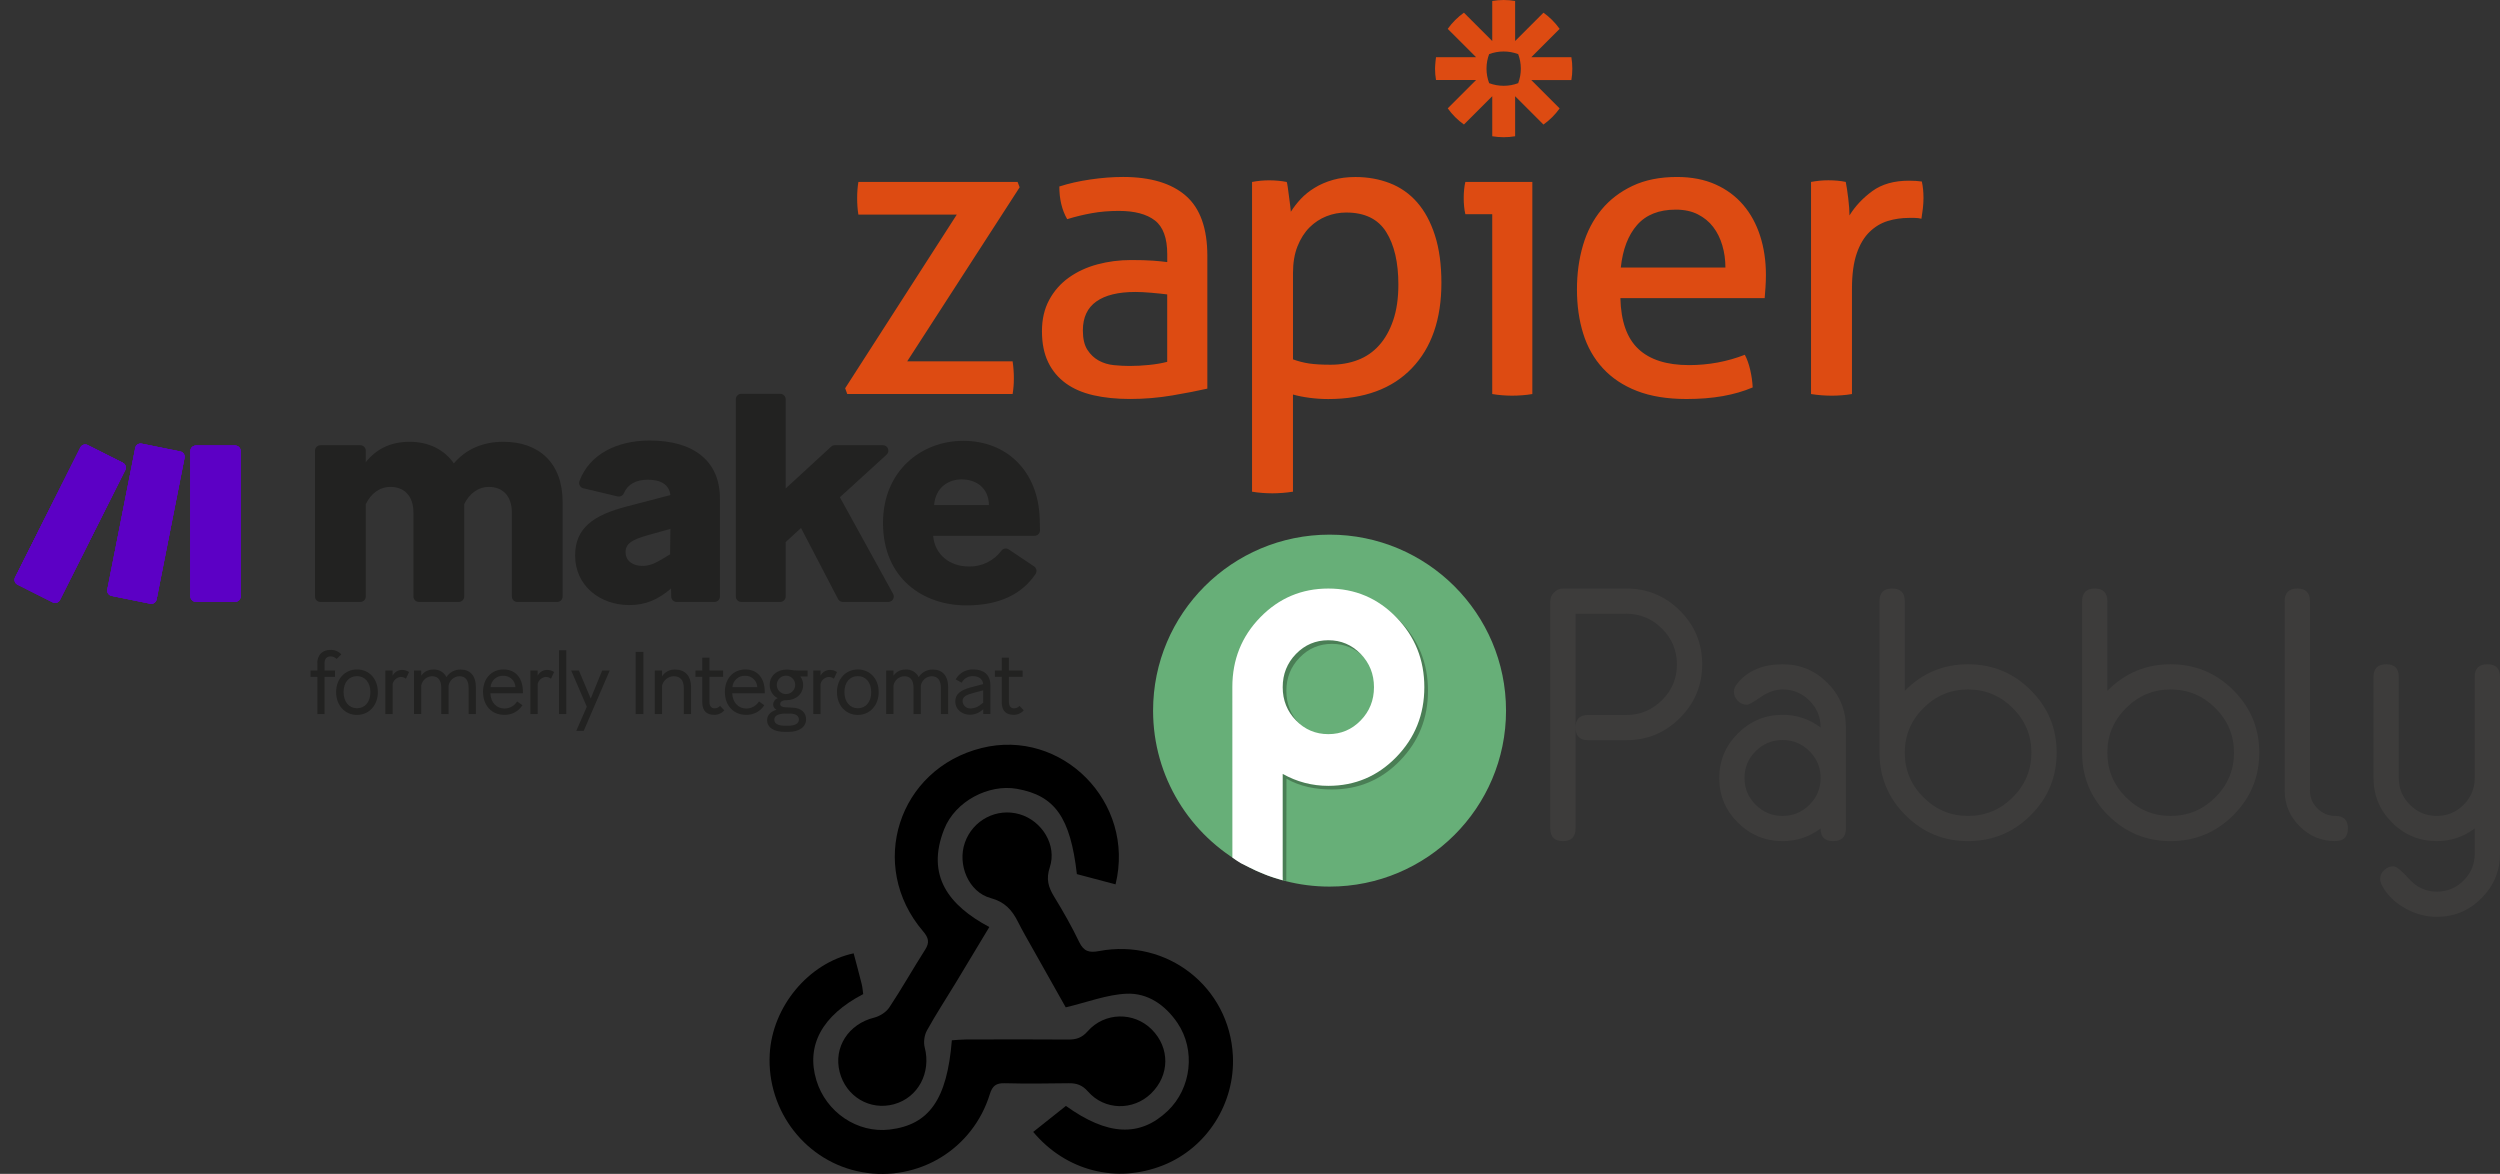 <svg xmlns="http://www.w3.org/2000/svg" xmlns:xlink="http://www.w3.org/1999/xlink" id="TEXTS" viewBox="0 0 367.357 172.496"><rect x="0" y="0" width="367.357" height="172.496" fill="#333333" stroke="none"/><defs><clipPath id="clippath"><path d="M34.563,88.428h-5.785c-.441,0-.799-.358-.799-.799h0v-21.357c0-.441.358-.799.799-.799h5.785c.441,0,.799.357.799.798h0v21.357c0,.441-.357.799-.798.799h0ZM8.816,88.152l9.59-19.081c.198-.394.039-.875-.355-1.073l-5.167-2.598c-.394-.198-.875-.039-1.073.355l-9.59,19.081c-.198.394-.039.875.355,1.073l5.169,2.598c.394.197.873.038,1.071-.355ZM23.01,88.077l4.104-20.799c.085-.432-.194-.851-.626-.938l-5.671-1.145c-.433-.087-.854.193-.941.625,0,.001,0,.002,0,.003l-4.104,20.8c-.085.432.195.851.626.938l5.67,1.145c.433.087.854-.193.941-.626,0-.001,0-.002,0-.003h0Z" style="fill: none; stroke-width: 0px;"></path></clipPath><clipPath id="clippath-1"><rect x=".114" y="63.161" width="37.267" height="27.579" style="fill: none; stroke-width: 0px;"></rect></clipPath><clipPath id="clippath-3"><path d="M34.563,88.428h-5.785c-.441,0-.799-.358-.799-.799h0v-21.357c0-.441.358-.799.799-.799h5.785c.441,0,.799.357.799.798h0v21.357c0,.441-.357.799-.798.799h0ZM8.816,88.152l9.59-19.081c.198-.394.039-.875-.355-1.073l-5.167-2.598c-.394-.198-.875-.039-1.073.355l-9.59,19.081c-.198.394-.039.875.355,1.073l5.169,2.598c.394.197.873.038,1.071-.355ZM23.01,88.077l4.104-20.799c.085-.432-.194-.851-.626-.938l-5.671-1.145c-.433-.087-.854.193-.941.625,0,.001,0,.002,0,.003l-4.104,20.8c-.085.432.195.851.626.938l5.67,1.145c.433.087.854-.193.941-.626,0-.001,0-.002,0-.003h0Z" style="fill: #5c00c5; stroke-width: 0px;"></path></clipPath><clipPath id="clippath-4"><rect x=".114" y="63.161" width="37.267" height="27.579" style="fill: #5c00c5; stroke-width: 0px;"></rect></clipPath><clipPath id="clippath-5"><rect x=".114" y="63.161" width="37.267" height="27.579" style="fill: #5c00c5; stroke-width: 0px;"></rect></clipPath><clipPath id="clippath-6"><path d="M34.563,88.428h-5.785c-.441,0-.799-.358-.799-.799h0v-21.357c0-.441.358-.799.799-.799h5.785c.441,0,.799.357.799.798h0v21.357c0,.441-.357.799-.798.799h0ZM8.816,88.152l9.59-19.081c.198-.394.039-.875-.355-1.073l-5.167-2.598c-.394-.198-.875-.039-1.073.355l-9.59,19.081c-.198.394-.039.875.355,1.073l5.169,2.598c.394.197.873.038,1.071-.355ZM23.01,88.077l4.104-20.799c.085-.432-.194-.851-.626-.938l-5.671-1.145c-.433-.087-.854.193-.941.625,0,.001,0,.002,0,.003l-4.104,20.8c-.085.432.195.851.626.938l5.67,1.145c.433.087.854-.193.941-.626,0-.001,0-.002,0-.003h0Z" style="fill: none; stroke-width: 0px;"></path></clipPath><clipPath id="clippath-7"><rect x=".114" y="63.161" width="37.267" height="27.579" style="fill: none; stroke-width: 0px;"></rect></clipPath></defs><g><path d="M221.301,104.421c0,14.281-11.61,25.858-25.932,25.858-4.49,0-8.714-1.138-12.397-3.141-8.064-4.385-13.535-12.914-13.535-22.718,0-14.281,11.61-25.858,25.931-25.858s25.932,11.577,25.932,25.858Z" style="fill: #67af78; stroke-width: 0px;"></path><path d="M205.719,111.776c-2.744,2.82-6.074,4.231-9.989,4.231-2.39,0-4.61-.403-6.691-1.575l-.025,15.015-.197-.053-.122-.031-.144-.078-.068-.123-.063-.138.069-.087-6.866-8.164.002-19.298c0-4.021,1.372-7.436,4.116-10.246,2.743-2.81,6.073-4.215,9.989-4.215s7.245,1.41,9.989,4.23c2.743,2.82,4.116,6.242,4.116,10.266s-1.372,7.446-4.116,10.266ZM200.481,96.622c-1.303-1.34-2.887-2.01-4.752-2.01s-3.449.67-4.752,2.01c-1.303,1.34-1.954,2.969-1.954,4.888s.651,3.547,1.954,4.888c1.302,1.34,2.886,2.011,4.752,2.011s3.449-.67,4.752-2.011c1.303-1.34,1.954-2.969,1.954-4.888s-.651-3.548-1.954-4.888Z" style="fill: #4a7e55; stroke-width: 0px;"></path><path d="M205.179,111.243c-2.744,2.82-6.073,4.231-9.989,4.231-2.39,0-4.625-.586-6.706-1.757l-.002,15.642s-.507-.139-1.166-.351c-.163-.052-.327-.109-.499-.169-.082-.029-.122-.046-.206-.07-.216-.062-.489-.181-.7-.263-.708-.275-1.281-.537-1.295-.543-.014-.007-2.04-.971-2.269-1.113-.205-.127-.387-.227-.543-.339-.05-.036-.088-.061-.135-.093-.371-.254-.579-.401-.579-.401l-.006-25.074c0-4.021,1.372-7.437,4.116-10.246,2.744-2.81,6.073-4.215,9.989-4.215s7.245,1.41,9.989,4.23c2.744,2.82,4.116,6.242,4.116,10.266,0,4.024-1.373,7.446-4.116,10.266ZM199.942,96.089c-1.303-1.34-2.887-2.01-4.752-2.01s-3.449.67-4.752,2.01c-1.303,1.34-1.954,2.969-1.954,4.888s.651,3.548,1.954,4.888c1.302,1.341,2.886,2.011,4.752,2.011s3.449-.67,4.752-2.011c1.302-1.34,1.954-2.969,1.954-4.888s-.652-3.548-1.954-4.888Z" style="fill: #fff; stroke-width: 0px;"></path><path d="M227.803,121.73v-33.384c0-.494.188-.928.563-1.303.375-.375.81-.562,1.305-.562h9.292c3.088,0,5.721,1.086,7.897,3.258,2.176,2.172,3.264,4.8,3.264,7.883,0,3.067-1.09,5.69-3.268,7.871-2.179,2.181-4.815,3.271-7.907,3.271h-5.588c-1.23,0-1.845-.621-1.845-1.863v14.83c0,1.243-.619,1.863-1.856,1.863-1.238,0-1.856-.621-1.856-1.864ZM231.514,106.902c0-1.225.615-1.838,1.846-1.838h5.59c2.051,0,3.808-.725,5.269-2.177,1.462-1.451,2.193-3.202,2.193-5.251s-.731-3.803-2.193-5.263c-1.462-1.46-3.218-2.19-5.269-2.19h-7.436v16.719Z" style="fill: #3d3c3b; stroke-width: 0px;"></path><path d="M271.24,121.73c0,1.244-.623,1.865-1.868,1.865s-1.86-.621-1.843-1.863c-1.655,1.243-3.516,1.863-5.58,1.863-2.56,0-4.753-.906-6.578-2.718-1.826-1.812-2.739-3.995-2.739-6.547s.913-4.739,2.739-6.56c1.826-1.821,4.019-2.731,6.578-2.731,2.065,0,3.925.621,5.58,1.863,0-1.538-.546-2.854-1.638-3.949-1.092-1.094-2.406-1.641-3.942-1.641-1.075,0-2.155.375-3.238,1.123-1.084.749-1.753,1.123-2.009,1.123-.512,0-.96-.192-1.344-.577-.384-.384-.576-.833-.576-1.346,0-.41.196-.845.589-1.307,1.519-1.811,3.712-2.717,6.578-2.717,2.56,0,4.748.907,6.566,2.721,1.817,1.814,2.726,3.999,2.726,6.554v14.844h0ZM267.529,114.317c0-1.535-.548-2.848-1.642-3.94-1.095-1.091-2.412-1.637-3.951-1.637s-2.857.546-3.951,1.637c-1.094,1.092-1.642,2.405-1.642,3.94s.547,2.848,1.642,3.94c1.095,1.092,2.412,1.637,3.951,1.637s2.856-.546,3.951-1.637c1.094-1.092,1.642-2.405,1.642-3.94Z" style="fill: #3d3c3b; stroke-width: 0px;"></path><path d="M302.213,110.59c0,3.594-1.271,6.66-3.814,9.198-2.543,2.538-5.615,3.807-9.215,3.807s-6.647-1.268-9.189-3.806c-2.543-2.537-3.814-5.602-3.814-9.195v-22.248c0-1.243.623-1.865,1.869-1.865,1.229,0,1.843.622,1.843,1.867v13.168c2.56-2.603,5.657-3.905,9.292-3.905,3.601,0,6.672,1.269,9.215,3.807,2.543,2.538,3.814,5.596,3.814,9.173ZM298.501,110.59c0-2.539-.913-4.72-2.739-6.543-1.826-1.824-4.019-2.735-6.578-2.735-2.543,0-4.727.912-6.553,2.735-1.826,1.824-2.739,4.004-2.739,6.543,0,2.556.913,4.746,2.739,6.569,1.826,1.823,4.01,2.735,6.553,2.735,2.56,0,4.752-.911,6.578-2.735,1.826-1.824,2.739-4.013,2.739-6.569Z" style="fill: #3d3c3b; stroke-width: 0px;"></path><path d="M331.982,110.59c0,3.594-1.272,6.66-3.814,9.198-2.543,2.538-5.615,3.807-9.216,3.807s-6.647-1.268-9.188-3.806c-2.543-2.537-3.814-5.602-3.814-9.195v-22.248c0-1.243.623-1.865,1.869-1.865,1.228,0,1.843.622,1.843,1.867v13.168c2.56-2.603,5.656-3.905,9.291-3.905,3.602,0,6.673,1.269,9.216,3.807,2.542,2.538,3.814,5.596,3.814,9.173ZM328.271,110.59c0-2.539-.914-4.72-2.74-6.543-1.826-1.824-4.018-2.735-6.579-2.735-2.542,0-4.727.912-6.552,2.735-1.826,1.824-2.739,4.004-2.739,6.543,0,2.556.913,4.746,2.739,6.569,1.826,1.823,4.011,2.735,6.552,2.735,2.561,0,4.753-.911,6.579-2.735,1.826-1.824,2.74-4.013,2.74-6.569Z" style="fill: #3d3c3b; stroke-width: 0px;"></path><path d="M345.011,121.732c0,1.243-.623,1.863-1.869,1.863-2.031,0-3.775-.728-5.234-2.184-1.458-1.456-2.188-3.205-2.188-5.249v-27.816c0-1.243.623-1.865,1.869-1.865,1.228,0,1.842.622,1.842,1.865v27.818c0,1.022.366,1.899,1.1,2.631.734.732,1.604,1.098,2.611,1.098,1.246,0,1.869.612,1.869,1.838Z" style="fill: #3d3c3b; stroke-width: 0px;"></path><path d="M367.357,125.452c0,2.537-.909,4.717-2.726,6.539-1.817,1.821-4.005,2.733-6.565,2.733-1.605,0-3.149-.417-4.634-1.251-1.536-.851-2.671-1.966-3.405-3.344-.187-.374-.282-.706-.282-.995,0-.494.201-.923.602-1.289.401-.366.849-.549,1.344-.549.426,0,1.197.621,2.315,1.863,1.118,1.242,2.471,1.863,4.058,1.863,1.536,0,2.85-.545,3.941-1.633,1.092-1.089,1.638-2.4,1.638-3.931v-3.727c-1.655,1.243-3.516,1.863-5.58,1.863-2.56,0-4.749-.907-6.566-2.721-1.817-1.814-2.726-3.999-2.726-6.554v-14.87c0-1.226.623-1.84,1.869-1.84,1.229,0,1.842.613,1.842,1.84v14.873c0,1.534.547,2.845,1.638,3.936,1.092,1.09,2.407,1.635,3.943,1.635s2.85-.545,3.941-1.635c1.092-1.09,1.638-2.402,1.638-3.936v-14.873c0-1.226.623-1.84,1.869-1.84,1.228,0,1.842.613,1.842,1.839v26.002h0Z" style="fill: #3d3c3b; stroke-width: 0px;"></path></g><path d="M219.272,31.472h-3.949c-.08-.323-.142-.698-.182-1.124-.08-.828-.08-1.662,0-2.491.04-.425.101-.798.182-1.125h9.843v31.169c-.493.086-.99.146-1.489.181-.496.038-.992.058-1.489.06-.476-.003-.952-.023-1.427-.06-.499-.035-.995-.096-1.488-.182v-26.429h-.002ZM253.538,39.31c0-1.135-.152-2.218-.455-3.251s-.751-1.933-1.337-2.703-1.337-1.386-2.249-1.853-1.995-.699-3.251-.699c-2.471,0-4.364.75-5.681,2.249s-2.117,3.584-2.4,6.258h15.372ZM238.105,43.806c.08,3.402.962,5.894,2.643,7.473s4.162,2.371,7.442,2.371c2.875,0,5.609-.508,8.201-1.52.323.608.586,1.347.789,2.218.199.848.321,1.712.365,2.582-1.336.569-2.805.992-4.404,1.276-1.599.284-3.373.425-5.316.425-2.836,0-5.261-.396-7.291-1.185s-3.696-1.905-5.014-3.342-2.278-3.138-2.886-5.104-.912-4.121-.912-6.471c0-2.309.293-4.466.881-6.471.587-2.005,1.489-3.746,2.703-5.224s2.744-2.653,4.588-3.524c1.843-.87,4.019-1.306,6.531-1.306,2.147,0,4.029.371,5.651,1.094,1.622.722,2.977,1.732,4.071,3.008s1.924,2.795,2.491,4.555c.567,1.76.851,3.677.851,5.743,0,.567-.022,1.164-.062,1.792-.033.537-.074,1.074-.121,1.61h-21.203s.002,0,.002,0ZM266.117,26.733c.423-.077.848-.137,1.276-.182.424-.041.85-.061,1.276-.06.446,0,.891.02,1.337.06s.85.102,1.216.182c.121.608.241,1.409.363,2.4s.183,1.832.183,2.522c.85-1.377,1.981-2.572,3.371-3.585s3.189-1.519,5.377-1.519c.324,0,.658.011,1.003.031.295.016.589.046.881.09.084.381.145.767.183,1.155.04.405.06.829.06,1.275,0,.486-.031.993-.09,1.519-.058.508-.129,1.014-.212,1.519-.328-.081-.665-.121-1.003-.121h-.821c-1.093,0-2.137.152-3.129.456s-1.883.842-2.674,1.609-1.424,1.823-1.882,3.16-.699,3.058-.699,5.164v15.494c-.493.086-.99.147-1.489.182-.546.041-1.042.06-1.488.06-.497-.002-.993-.022-1.489-.06-.519-.038-1.036-.098-1.55-.181v-31.169h0ZM223.476,10.09c0,.727-.131,1.449-.387,2.129-.681.256-1.402.388-2.13.388h-.009c-.727,0-1.449-.131-2.13-.387-.257-.681-.388-1.402-.388-2.13v-.009c0-.749.137-1.467.387-2.129.681-.257,1.403-.388,2.13-.387h.008c.728,0,1.449.131,2.13.387.257.681.388,1.402.387,2.13v.009h.001ZM230.9,8.404h-5.886l4.162-4.162c-.655-.919-1.458-1.723-2.377-2.377l-4.163,4.162V.141c-.553-.093-1.114-.14-1.675-.141h-.011c-.571,0-1.13.05-1.676.141v5.887l-4.164-4.163c-.459.326-.889.691-1.287,1.089l-.002.002c-.398.398-.762.828-1.088,1.287l4.164,4.162h-5.888s-.14,1.106-.14,1.677v.006c0,.572.048,1.133.141,1.671h5.888l-4.164,4.162c.655.919,1.459,1.723,2.378,2.377l4.163-4.162v5.887c.545.091,1.103.139,1.673.14h.014c.561,0,1.12-.047,1.673-.14v-5.881l4.164,4.163c.459-.327.889-.691,1.287-1.089h.001c.397-.398.761-.829,1.088-1.287l-4.162-4.164h5.888c.091-.545.139-1.104.139-1.674v-.015c0-.561-.047-1.114-.139-1.673h-.001ZM124.19,57.051l16.404-25.519h-14.461c-.121-.729-.181-1.538-.181-2.43,0-.85.062-1.64.183-2.371h23.39l.305.791-16.526,25.578h15.492c.123.824.184,1.657.183,2.49,0,.811-.061,1.58-.182,2.309h-24.302l-.305-.849h0ZM171.519,43.265c-.608-.08-1.377-.161-2.309-.243s-1.721-.121-2.369-.121c-2.512,0-4.426.466-5.741,1.398s-1.981,2.349-1.981,4.252c0,1.215.222,2.166.668,2.855s1.003,1.215,1.671,1.58,1.407.588,2.216.668c.809.08,1.58.121,2.309.121.964-.002,1.927-.053,2.886-.152.992-.1,1.873-.254,2.643-.456v-9.903h.006ZM171.519,37.372c0-2.391-.608-4.051-1.822-4.983s-2.971-1.398-5.286-1.398c-1.419,0-2.744.111-3.98.334-1.222.219-2.43.513-3.616.88-.77-1.337-1.154-2.936-1.154-4.8,1.375-.446,2.894-.789,4.555-1.032s3.26-.371,4.8-.371c4.05,0,7.128.928,9.235,2.765s3.16,4.791,3.16,8.841v19.497c-1.419.324-3.139.658-5.165,1.003-2.047.346-4.12.519-6.197.517-1.984,0-3.777-.181-5.377-.547s-2.957-.951-4.071-1.763c-1.107-.8-1.995-1.865-2.583-3.098-.607-1.256-.911-2.775-.911-4.557,0-1.741.354-3.271,1.063-4.588.697-1.301,1.684-2.424,2.886-3.28,1.215-.87,2.612-1.519,4.192-1.944s3.24-.639,4.983-.639c1.296,0,2.359.031,3.19.092s1.529.131,2.096.212v-1.148.006ZM189.988,52.803c.767.283,1.561.487,2.37.608.811.122,1.863.183,3.16.183,1.458,0,2.794-.232,4.009-.698,1.202-.456,2.276-1.196,3.129-2.157.871-.972,1.56-2.196,2.065-3.677s.76-3.228.76-5.261c0-3.24-.599-5.818-1.792-7.716s-3.15-2.855-5.863-2.855c-1.013,0-1.986.182-2.909.547s-1.763.912-2.492,1.64-1.316,1.651-1.762,2.765-.668,2.44-.668,3.98v12.635l-.007.006ZM183.973,26.739c.412-.08.827-.142,1.245-.182.434-.04.87-.06,1.307-.06.404,0,.829.021,1.275.06s.87.102,1.275.182c.04.082.091.334.152.76l.182,1.367.182,1.398c.061.446.091.73.091.851.404-.647.891-1.275,1.458-1.883s1.247-1.154,2.043-1.64,1.68-.871,2.674-1.155,2.096-.427,3.311-.427c1.822,0,3.514.305,5.074.912,1.547.6,2.924,1.57,4.009,2.825,1.114,1.276,1.984,2.897,2.612,4.861s.941,4.284.941,6.957c0,5.347-1.448,9.529-4.345,12.546-2.897,3.017-6.997,4.526-12.302,4.526-.914-.002-1.828-.062-2.734-.182-.932-.122-1.742-.285-2.431-.486v14.278c-.513.083-1.03.144-1.549.182-.547.04-1.044.06-1.489.06-.497-.002-.993-.022-1.488-.06-.499-.035-.995-.096-1.488-.182V26.739h-.004Z" style="fill: #dd4b12; stroke-width: 0px;"></path><g><g id="Group_7" data-name="Group 7"><g><path d="M34.563,88.428h-5.785c-.441,0-.799-.358-.799-.799h0v-21.357c0-.441.358-.799.799-.799h5.785c.441,0,.799.357.799.798h0v21.357c0,.441-.357.799-.798.799h0ZM8.816,88.152l9.59-19.081c.198-.394.039-.875-.355-1.073l-5.167-2.598c-.394-.198-.875-.039-1.073.355l-9.59,19.081c-.198.394-.039.875.355,1.073l5.169,2.598c.394.197.873.038,1.071-.355ZM23.01,88.077l4.104-20.799c.085-.432-.194-.851-.626-.938l-5.671-1.145c-.433-.087-.854.193-.941.625,0,.001,0,.002,0,.003l-4.104,20.8c-.085.432.195.851.626.938l5.67,1.145c.433.087.854-.193.941-.626,0-.001,0-.002,0-.003h0Z" style="fill: #5c00c5;"></path><g style="clip-path: url(#clippath-3);"><g id="Group_6-2" data-name="Group 6"><g id="Group_5-2" data-name="Group 5"><g id="Group_4-2" data-name="Group 4"><g><rect x=".114" y="63.161" width="37.267" height="27.579" style="fill: #5c00c5;"></rect><g style="clip-path: url(#clippath-4);"><g id="Group_3-2" data-name="Group 3"><g id="Group_2-2" data-name="Group 2"><g><rect x=".114" y="63.161" width="37.267" height="27.579" style="fill: #5c00c5;"></rect><g style="clip-path: url(#clippath-5);"><g id="Group_1" data-name="Group 1"><rect id="Rectangle_1" data-name="Rectangle 1" y="62.973" width="37.395" height="27.901" style="fill: #5c00c5; stroke-width: 0px;"></rect></g></g></g></g></g></g></g></g></g></g></g></g></g><path id="Path_2" data-name="Path 2" d="M53.748,74.082v13.572c0,.441-.357.799-.798.799h-5.864c-.441,0-.799-.358-.799-.799h0v-21.432c0-.441.358-.799.799-.799h5.863c.441,0,.799.357.799.798h0v1.689c1.474-1.843,3.547-2.994,6.448-2.994,2.718,0,5.067,1.105,6.494,3.178,1.751-2.073,4.238-3.178,7.278-3.178,5.159,0,8.705,3.04,8.705,8.844v13.894c0,.441-.357.799-.798.799h-5.864c-.441,0-.799-.358-.799-.799h0v-12.329c0-2.533-1.428-3.777-3.362-3.777-1.612,0-2.902,1.014-3.639,2.533v13.572c0,.441-.357.799-.798.799h-5.863c-.441,0-.799-.358-.799-.799h0v-12.328c0-2.533-1.428-3.777-3.362-3.777-1.659,0-2.902,1.014-3.64,2.534Z" style="fill: #222221; stroke-width: 0px;"></path><path id="Path_3" data-name="Path 3" d="M92.479,88.913c-4.33,0-7.969-2.855-7.969-7.277,0-4.053,2.672-5.942,7.646-7.231l6.356-1.658c-.184-1.52-1.382-2.257-3.316-2.257-1.715,0-2.947.656-3.515,1.967-.149.368-.541.574-.928.489l-5.038-1.198c-.431-.102-.698-.535-.596-.966.007-.03.016-.059.026-.087,1.447-3.913,5.465-5.963,10.327-5.963,6.539,0,10.317,3.086,10.317,8.521v14.401c0,.441-.357.799-.798.799h-5.56c-.434,0-.789-.347-.799-.781l-.028-1.2-.046.046c-1.888,1.612-3.731,2.395-6.08,2.395ZM94.366,83.155c.969,0,1.704-.277,2.809-.922l1.29-.783.046-3.731-3.316.921c-2.257.646-3.27,1.198-3.27,2.487,0,1.428,1.244,2.027,2.44,2.027Z" style="fill: #222221; stroke-width: 0px;"></path><path id="Path_4" data-name="Path 4" d="M117.704,77.582l-2.257,2.073v7.998c0,.441-.357.799-.798.799h-5.726c-.441,0-.799-.357-.799-.798h0v-28.988c0-.441.357-.799.798-.799h5.726c.441,0,.799.357.799.798h0v13.113l6.68-6.145c.148-.136.341-.211.541-.211h7.068c.441,0,.799.357.799.798,0,.225-.095.44-.261.591l-6.859,6.257,7.822,14.199c.213.387.072.873-.315,1.086-.118.065-.251.099-.385.099h-6.684c-.298,0-.571-.166-.709-.43l-5.441-10.441Z" style="fill: #222221; stroke-width: 0px;"></path><path id="Path_5" data-name="Path 5" d="M142.002,88.959c-6.402,0-12.252-4.007-12.252-12.114,0-7.646,5.619-12.069,11.792-12.069,6.402,0,11.054,4.468,11.239,11.515.021.744.033,1.263.04,1.632.006.44-.346.801-.785.807-.005,0-.009,0-.014,0h-14.902c.23,2.764,2.441,4.514,5.251,4.514,1.879.043,3.663-.827,4.786-2.334.255-.333.724-.41,1.072-.176l3.722,2.493c.369.25.465.752.215,1.121,0,.001-.001.002-.002.003-1.993,2.937-5.281,4.608-10.161,4.608ZM137.257,74.22h8.061c-.046-2.626-1.981-3.777-4.007-3.777-1.888,0-3.823,1.105-4.053,3.777h0Z" style="fill: #222221; stroke-width: 0px;"></path><g id="Group_11" data-name="Group 11"><g id="Group_10" data-name="Group 10"><path id="Path_6" data-name="Path 6" d="M47.691,99.456v5.466h-1.057v-5.466h-1.004v-.926h1.004v-1.018c-.048-.555.142-1.105.522-1.513.365-.335.848-.513,1.343-.496.623-.048,1.234.193,1.657.652l-.691.679c-.229-.247-.552-.385-.888-.379-.457,0-.888.235-.888,1.005v1.07h1.54v.926h-1.538Z" style="fill: #222221; stroke-width: 0px;"></path><path id="Path_7" data-name="Path 7" d="M49.39,101.7c0-1.983,1.332-3.327,3.065-3.327,1.762,0,3.068,1.343,3.068,3.327,0,1.957-1.304,3.353-3.068,3.353-1.774,0-3.065-1.396-3.065-3.353ZM54.426,101.7c0-1.461-.848-2.348-1.97-2.348-1.135,0-1.97.861-1.97,2.348,0,1.461.835,2.374,1.97,2.374,1.148,0,1.97-.9,1.97-2.374Z" style="fill: #222221; stroke-width: 0px;"></path><path id="Path_8" data-name="Path 8" d="M57.696,100.487v4.435h-1.071v-6.392h1.07v.756c.259-.513.782-.84,1.357-.848.377-.01.746.1,1.057.313l-.457.978c-.225-.171-.5-.262-.783-.261-.564.062-1.031.467-1.173,1.017Z" style="fill: #222221; stroke-width: 0px;"></path><path id="Path_9" data-name="Path 9" d="M61.896,100.734v4.188h-1.069v-6.392h1.069v.756c.402-.587,1.077-.927,1.787-.9.805-.054,1.563.384,1.918,1.109.455-.714,1.253-1.135,2.099-1.109,1.344,0,2.231.861,2.231,2.624v3.915h-1.07v-3.823c0-1.122-.444-1.736-1.357-1.736-.796.025-1.463.61-1.591,1.396v4.162h-1.07v-3.823c0-1.122-.444-1.736-1.357-1.736-.787.023-1.45.594-1.59,1.368Z" style="fill: #222221; stroke-width: 0px;"></path><path id="Path_10" data-name="Path 10" d="M74.07,105.039c-1.736,0-3.092-1.279-3.092-3.379,0-1.996,1.292-3.287,3.001-3.287,1.683,0,2.726,1.122,2.844,2.909.013.196.026.417.026.587h-4.788c.04,1.396.952,2.244,2.048,2.244.767.008,1.481-.389,1.879-1.044l.783.561c-.584.918-1.613,1.455-2.7,1.409ZM72.087,100.969h3.653c-.036-.949-.827-1.693-1.776-1.67-.975-.046-1.809.696-1.877,1.67h0Z" style="fill: #222221; stroke-width: 0px;"></path><path id="Path_11" data-name="Path 11" d="M79.009,100.487v4.435h-1.072v-6.392h1.07v.756c.259-.513.782-.839,1.357-.848.377-.01.747.1,1.057.313l-.457.978c-.225-.171-.5-.262-.783-.261-.564.062-1.031.467-1.172,1.017Z" style="fill: #222221; stroke-width: 0px;"></path><path id="Path_12" data-name="Path 12" d="M82.139,95.555h1.07v9.367h-1.07v-9.367Z" style="fill: #222221; stroke-width: 0px;"></path><path id="Path_13" data-name="Path 13" d="M84.675,107.4l1.552-3.549-2.296-5.322h1.135l1.736,4.122,1.683-4.122h1.109l-3.825,8.871h-1.094Z" style="fill: #222221; stroke-width: 0px;"></path><path id="Path_14" data-name="Path 14" d="M93.403,95.79h1.135v9.132h-1.135v-9.132Z" style="fill: #222221; stroke-width: 0px;"></path><path id="Path_15" data-name="Path 15" d="M97.284,100.747v4.175h-1.07v-6.392h1.07v.861c.406-.655,1.135-1.04,1.905-1.005,1.422,0,2.361.861,2.361,2.624v3.915h-1.07v-3.823c0-1.161-.535-1.736-1.487-1.736-.816.023-1.515.588-1.709,1.38Z" style="fill: #222221; stroke-width: 0px;"></path><path id="Path_16" data-name="Path 16" d="M104.917,105.039c-.978,0-1.722-.509-1.722-1.813v-3.771h-1.005v-.926h1.005v-1.892h1.057v1.892h2.009v.926h-2.009v3.705c0,.704.363.926.77.926.301-.003.586-.136.782-.363l.626.652c-.377.44-.934.685-1.513.664Z" style="fill: #222221; stroke-width: 0px;"></path><path id="Path_17" data-name="Path 17" d="M109.606,105.039c-1.736,0-3.092-1.279-3.092-3.379,0-1.996,1.292-3.287,3.001-3.287,1.683,0,2.726,1.122,2.844,2.909.013.196.026.417.026.587h-4.787c.04,1.396.952,2.244,2.048,2.244.766.008,1.48-.389,1.878-1.044l.783.561c-.584.918-1.614,1.455-2.701,1.409ZM107.624,100.969h3.653c-.036-.948-.826-1.692-1.774-1.67-.976-.046-1.81.695-1.879,1.67h0Z" style="fill: #222221; stroke-width: 0px;"></path><path id="Path_18" data-name="Path 18" d="M115.827,107.544h-.522c-1.5,0-2.583-.587-2.583-1.722,0-.756.548-1.278,1.37-1.526-.292-.146-.479-.443-.484-.769.013-.418.275-.788.666-.939-.735-.372-1.191-1.133-1.174-1.957,0-1.37,1.135-2.244,2.478-2.244.561,0,.861.144,1.787.144h1.304v.874h-1.069c.268.353.415.783.417,1.226,0,1.37-1.096,2.257-2.44,2.257-.769,0-.939.339-.939.548,0,.326.287.469.783.496l1.07.052c1.343.065,1.957.796,1.957,1.722.002,1.096-.989,1.84-2.62,1.84ZM115.827,106.644c1.018,0,1.565-.352,1.565-.9s-.444-.888-1.343-.888h-.678c-1.005.026-1.592.274-1.592.913,0,.587.626.874,1.552.874h.496ZM115.579,101.987c.746-.045,1.313-.687,1.268-1.433-.045-.746-.687-1.313-1.432-1.268-.711.043-1.267.631-1.27,1.344-.013.738.574,1.347,1.312,1.36.041,0,.082,0,.123-.003h0Z" style="fill: #222221; stroke-width: 0px;"></path><path id="Path_19" data-name="Path 19" d="M120.578,100.487v4.435h-1.07v-6.392h1.07v.756c.259-.513.782-.84,1.357-.848.376-.01.746.1,1.056.313l-.456.978c-.225-.171-.5-.262-.783-.261-.565.062-1.032.467-1.174,1.017Z" style="fill: #222221; stroke-width: 0px;"></path><path id="Path_20" data-name="Path 20" d="M122.985,101.7c0-1.983,1.332-3.327,3.066-3.327,1.761,0,3.065,1.343,3.065,3.327,0,1.957-1.304,3.353-3.065,3.353-1.774,0-3.066-1.396-3.066-3.353ZM128.021,101.7c0-1.461-.848-2.348-1.969-2.348-1.135,0-1.97.861-1.97,2.348,0,1.461.835,2.374,1.97,2.374,1.147,0,1.969-.9,1.969-2.374h0Z" style="fill: #222221; stroke-width: 0px;"></path><path id="Path_21" data-name="Path 21" d="M131.291,100.734v4.188h-1.07v-6.392h1.07v.756c.402-.587,1.076-.927,1.787-.9.805-.053,1.562.385,1.918,1.109.455-.714,1.253-1.135,2.099-1.109,1.343,0,2.231.861,2.231,2.624v3.915h-1.07v-3.823c0-1.122-.444-1.736-1.357-1.736-.796.025-1.463.61-1.591,1.396v4.162h-1.07v-3.823c0-1.122-.444-1.736-1.357-1.736-.787.023-1.45.594-1.59,1.368Z" style="fill: #222221; stroke-width: 0px;"></path><path id="Path_22" data-name="Path 22" d="M142.514,105.026c-1.057,0-2.139-.691-2.139-1.957,0-1.069.73-1.655,2.348-2.087l1.748-.457c-.065-.756-.678-1.174-1.487-1.174-.697-.031-1.349.346-1.67.966l-.888-.484c.531-.952,1.559-1.519,2.648-1.461,1.37,0,2.453.691,2.453,2.296v4.253h-1.044v-.704l-.131.104c-.507.449-1.16.7-1.838.706ZM144.197,103.461l.274-.209v-1.811l-1.383.363c-1.135.3-1.644.574-1.644,1.24.034.619.563,1.093,1.181,1.059.011,0,.021-.001.032-.002.574-.018,1.122-.246,1.54-.641v.002Z" style="fill: #222221; stroke-width: 0px;"></path><path id="Path_23" data-name="Path 23" d="M148.92,105.039c-.978,0-1.722-.509-1.722-1.813v-3.771h-1.004v-.926h1.004v-1.892h1.057v1.892h2.009v.926h-2.009v3.705c0,.704.366.926.77.926.301-.003.586-.136.782-.363l.626.652c-.377.44-.934.684-1.513.664Z" style="fill: #222221; stroke-width: 0px;"></path></g></g></g><path d="M151.822,166.327c1.666-1.324,3.243-2.578,4.808-3.821,6.113,4.397,10.889,4.617,14.967.722,3.477-3.321,4.116-8.934,1.428-12.904-1.792-2.647-4.372-4.443-7.496-4.304-2.879.128-5.714,1.239-8.928,2.003-1.391-2.47-3.08-5.462-4.761-8.458-.766-1.365-1.558-2.718-2.261-4.115-.867-1.725-1.918-2.921-4.01-3.486-3.249-.877-4.921-4.93-3.785-8.152,1.17-3.317,4.68-5.141,8.026-4.17,3.321.963,5.531,4.56,4.447,7.81-.574,1.721-.208,2.921.65,4.319,1.329,2.166,2.585,4.388,3.686,6.676.668,1.388,1.502,1.568,2.896,1.305,10.026-1.893,19.172,5.286,19.674,15.376.348,6.999-3.815,13.541-10.246,16.101-6.832,2.719-14.265.863-19.096-4.902Z" style="stroke-width: 0px;"></path><path d="M125.438,140.083c.394,1.496.804,2.996,1.179,4.504.123.495.156,1.012.226,1.489-6.048,3.141-8.427,7.552-6.884,12.659,1.424,4.711,6.034,7.811,10.772,7.245,5.798-.693,8.436-4.418,9.135-13.117.649-.039,1.335-.115,2.021-.116,5.025-.012,10.051-.037,15.076.008,1.182.011,2.016-.257,2.857-1.212,2.493-2.834,6.807-2.887,9.418-.273,2.703,2.706,2.657,6.745-.106,9.421-2.621,2.537-6.814,2.487-9.255-.294-.847-.965-1.683-1.241-2.85-1.224-3.132.046-6.266.081-9.397,0-1.26-.033-1.802.374-2.181,1.601-2.492,8.089-10.493,12.933-18.778,11.464-8.172-1.449-14.025-8.934-13.566-17.349.379-6.958,5.68-13.374,12.333-14.804Z" style="stroke-width: 0px;"></path><path d="M163.922,129.95c-1.994-.528-3.864-1.023-5.683-1.505-.955-8.341-3.224-11.539-8.803-12.532-4.129-.735-9.057,1.79-10.695,5.926-2.707,6.835.672,11.21,6.633,14.382-1.707,2.837-3.305,5.509-4.919,8.17-1.42,2.342-2.925,4.636-4.249,7.032-.381.69-.526,1.725-.327,2.483.969,3.7-.952,7.375-4.511,8.352-3.544.973-7.075-1.126-7.991-4.751-.917-3.628,1.317-7.041,5.059-7.97.834-.207,1.78-.806,2.246-1.508,1.839-2.77,3.468-5.678,5.261-8.48.69-1.078.493-1.77-.308-2.708-8.224-9.628-3.657-23.868,8.6-26.926,11.766-2.935,22.646,7.939,19.687,20.035Z" style="stroke-width: 0px;"></path></svg>